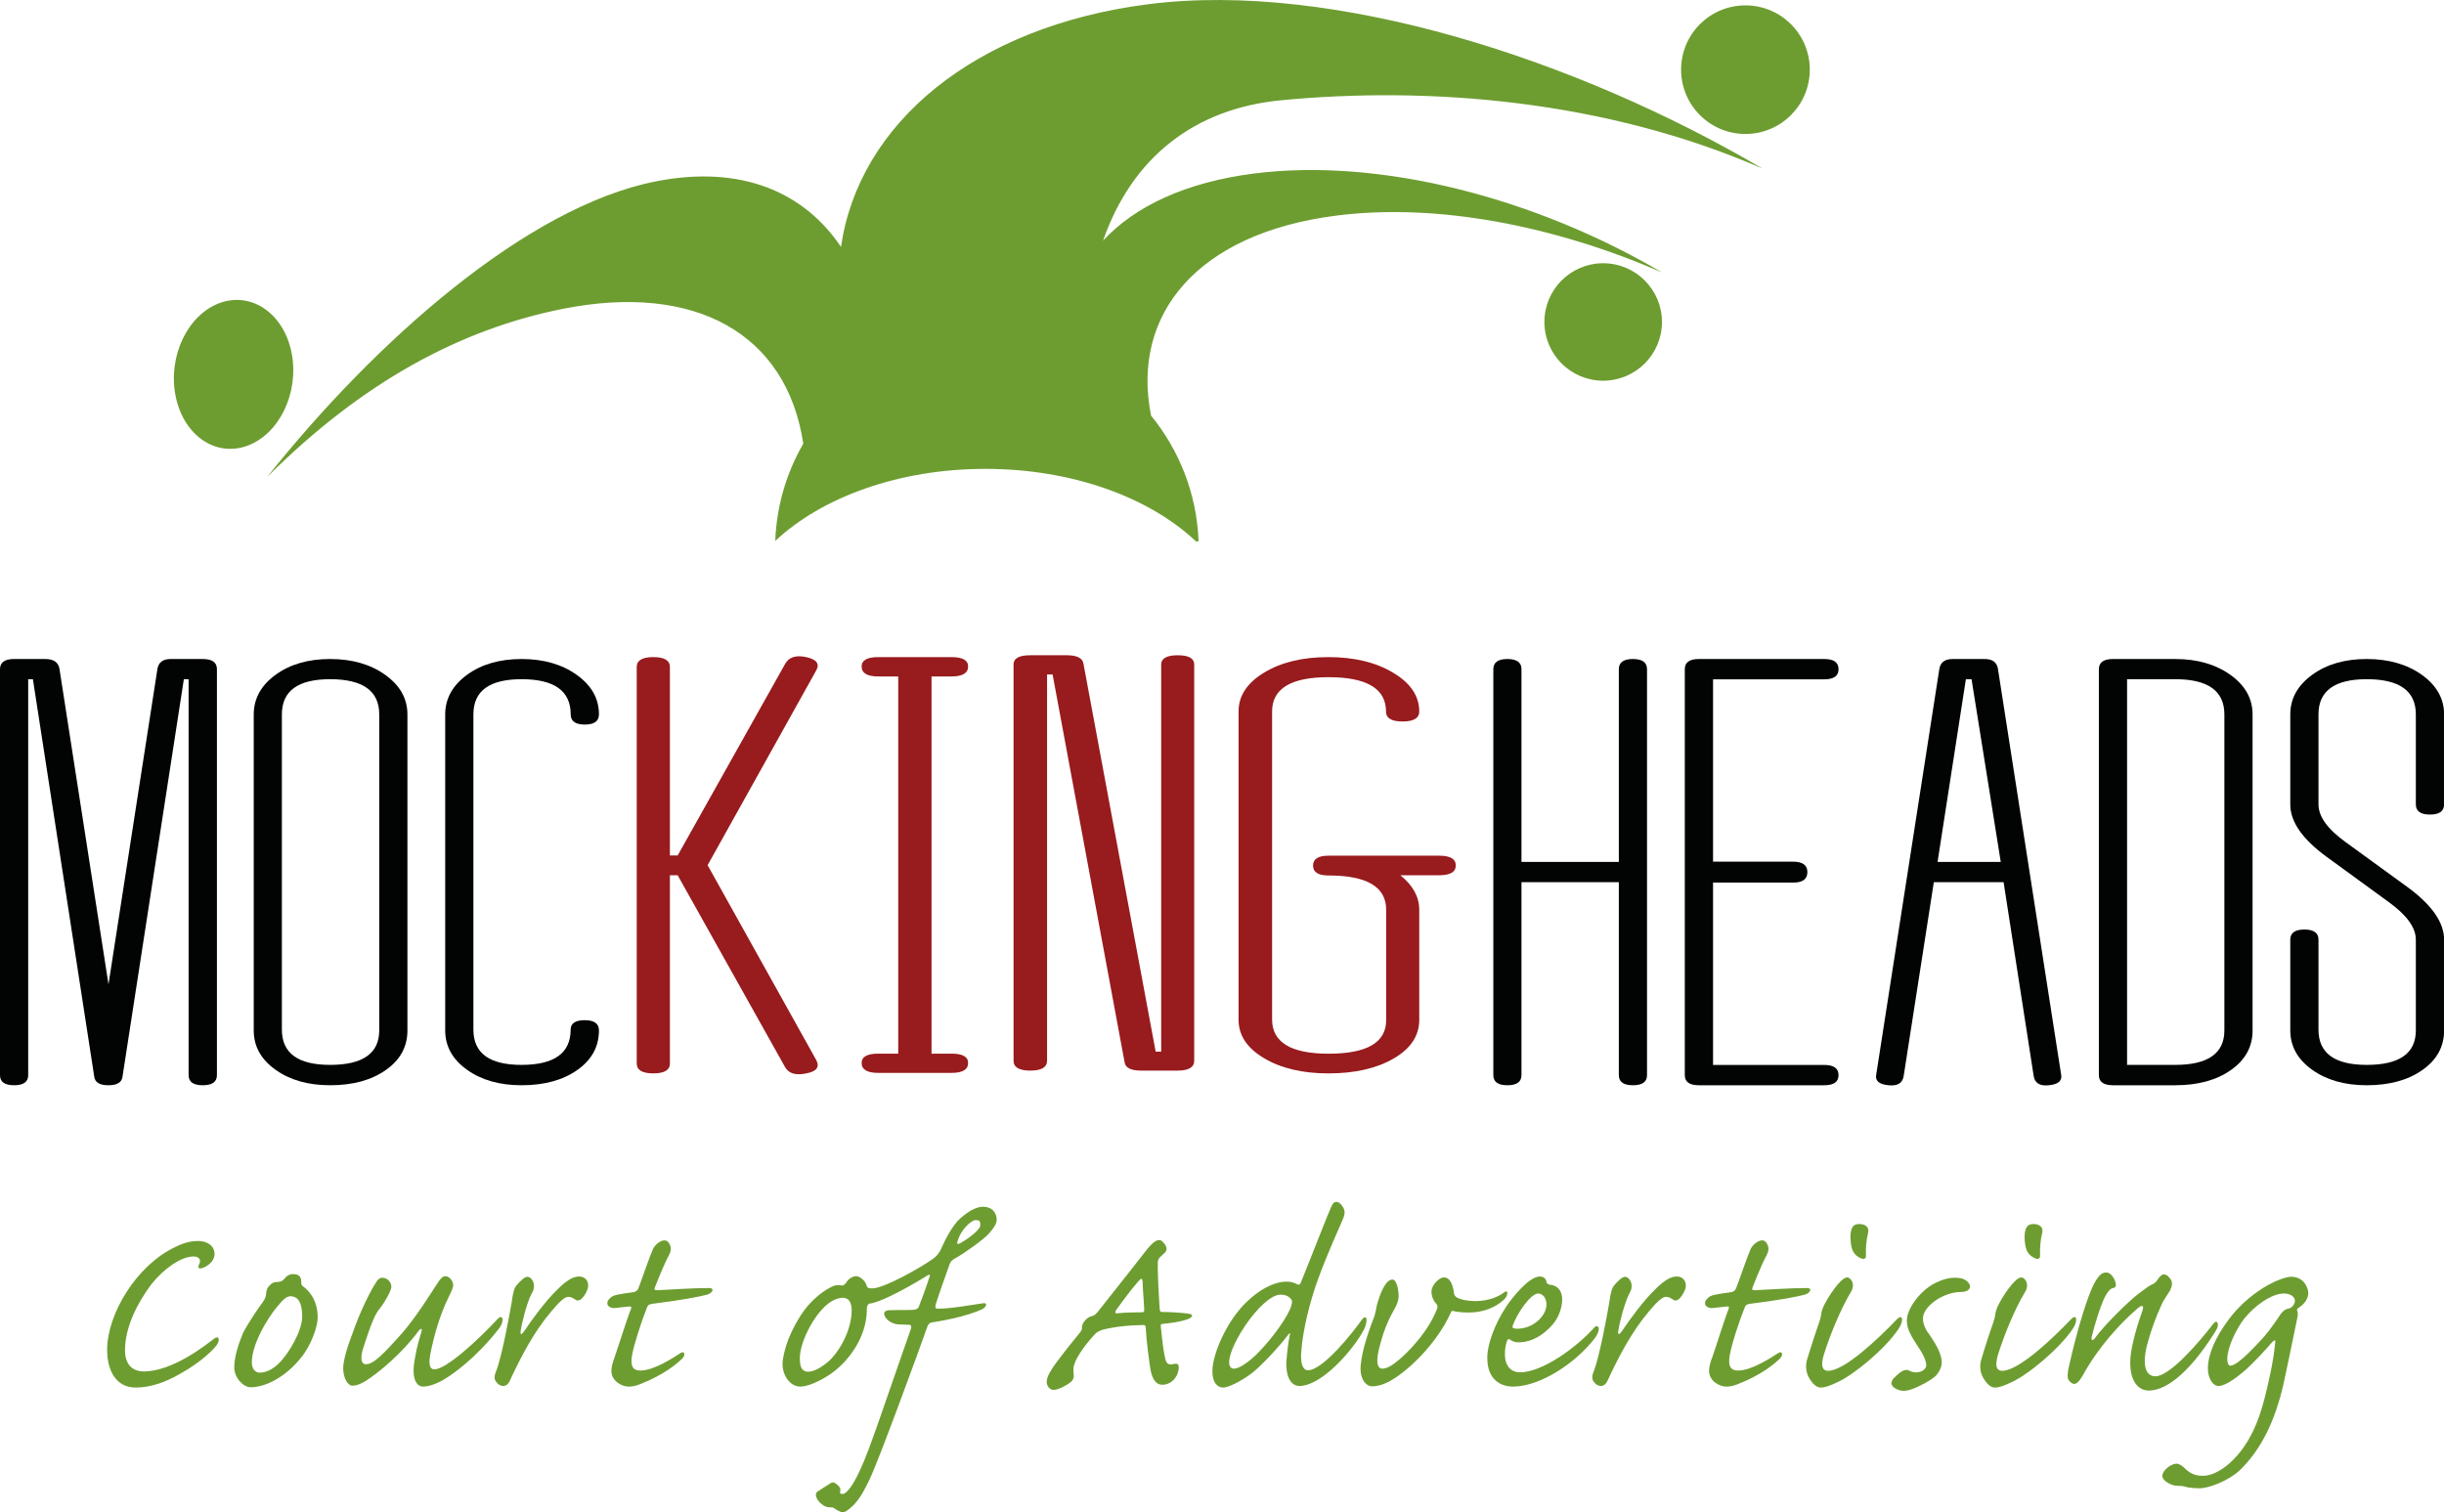 <?xml version="1.0" encoding="UTF-8"?>
<svg xmlns="http://www.w3.org/2000/svg" xmlns:xlink="http://www.w3.org/1999/xlink" width="170.63pt" height="105.6pt" viewBox="0 0 170.63 105.6" version="1.1">
<defs>
<clipPath id="clip1">
  <path d="M 54 84 L 70 84 L 70 105.602 L 54 105.602 Z M 54 84 "/>
</clipPath>
<clipPath id="clip2">
  <path d="M 159 46 L 170.629 46 L 170.629 76 L 159 76 Z M 159 46 "/>
</clipPath>
</defs>
<g id="surface1">
<path style=" stroke:none;fill-rule:nonzero;fill:rgb(42.699%,61.6%,18.799%);fill-opacity:1;" d="M 13.855 86.66 C 14.387 86.66 14.977 86.938 14.977 87.57 C 14.977 88.188 14.277 88.527 14.066 88.566 C 13.812 88.613 13.836 88.465 13.875 88.355 C 13.941 88.211 13.961 88.164 13.961 88.035 C 13.961 87.914 13.836 87.742 13.516 87.742 C 12.605 87.742 11.398 88.652 10.594 89.648 C 9.617 90.941 8.727 92.656 8.727 94.289 C 8.727 95.281 9.238 95.77 10.043 95.77 C 12.078 95.77 14.449 93.863 14.914 93.504 C 15.234 93.25 15.359 93.465 15.211 93.797 C 15.043 94.141 14.066 95.113 12.562 95.941 C 11.504 96.555 10.465 96.895 9.473 96.895 C 8.031 96.895 7.48 95.602 7.48 94.27 C 7.48 91.77 9.512 88.355 12.266 87.066 C 12.922 86.746 13.391 86.66 13.836 86.66 "/>
<path style=" stroke:none;fill-rule:nonzero;fill:rgb(42.699%,61.6%,18.799%);fill-opacity:1;" d="M 17.582 95.156 C 17.582 95.578 17.816 95.855 18.133 95.855 C 18.516 95.855 19.004 95.668 19.469 95.203 C 20.168 94.523 21.098 92.934 21.098 91.938 C 21.098 91.324 20.992 90.52 20.273 90.52 C 20 90.52 19.742 90.77 19.363 91.238 C 18.684 92.023 17.582 93.863 17.582 95.137 Z M 16.355 95.473 C 16.355 94.715 16.691 93.738 16.969 93.082 C 17.285 92.445 18.094 91.258 18.324 90.961 C 18.473 90.73 18.578 90.582 18.578 90.328 C 18.598 90.027 18.707 89.863 18.875 89.715 C 19.004 89.566 19.172 89.52 19.406 89.52 C 19.617 89.52 19.723 89.438 19.871 89.285 C 20.02 89.078 20.23 88.973 20.484 88.973 C 20.91 88.973 21.035 89.227 21.035 89.5 C 21.035 89.609 21.012 89.734 21.141 89.816 C 21.648 90.18 22.18 90.859 22.18 92.023 C 22.18 92.613 21.734 93.926 21.059 94.754 C 19.914 96.215 18.492 96.875 17.496 96.875 C 16.988 96.875 16.355 96.215 16.355 95.492 "/>
<path style=" stroke:none;fill-rule:nonzero;fill:rgb(42.699%,61.6%,18.799%);fill-opacity:1;" d="M 30.336 95.621 C 31.16 95.621 33.387 93.57 34.762 92.086 C 34.934 91.914 35.059 91.938 35.082 92.129 C 35.102 92.297 35.016 92.57 34.781 92.848 C 33.172 94.883 31.629 95.961 30.906 96.387 C 30.254 96.742 29.805 96.828 29.547 96.828 C 29.062 96.828 28.684 96.238 28.98 94.797 C 29.086 94.098 29.316 93.355 29.422 92.996 C 29.488 92.766 29.402 92.723 29.23 92.934 C 28.09 94.48 26.461 95.855 25.504 96.449 C 25.102 96.68 24.871 96.766 24.594 96.766 C 24.297 96.766 23.961 96.238 23.961 95.559 C 23.961 95.238 24.043 94.586 24.637 93.039 C 25.145 91.555 25.93 90.027 26.246 89.566 C 26.371 89.332 26.523 89.227 26.691 89.227 C 27.008 89.227 27.324 89.5 27.324 89.863 C 27.324 90.137 26.84 90.941 26.668 91.172 C 26.5 91.387 26.332 91.602 26.203 91.855 C 26.035 92.191 25.801 92.766 25.441 93.887 C 25.082 94.863 25.23 95.266 25.547 95.266 C 26.098 95.266 26.777 94.539 28.07 93.102 C 29.105 91.895 30.035 90.391 30.418 89.797 C 30.758 89.246 30.926 89.117 31.098 89.117 C 31.395 89.117 31.754 89.566 31.605 89.922 C 31.543 90.137 31.457 90.309 31.309 90.605 C 30.691 91.855 30.289 93.355 30.082 94.371 C 29.867 95.348 30.035 95.621 30.316 95.621 "/>
<path style=" stroke:none;fill-rule:nonzero;fill:rgb(42.699%,61.6%,18.799%);fill-opacity:1;" d="M 40.438 89.141 C 40.887 89.141 41.117 89.5 41.055 89.883 C 41.012 90.137 40.82 90.477 40.652 90.645 C 40.48 90.836 40.289 90.859 40.164 90.75 C 40.035 90.664 39.867 90.559 39.676 90.559 C 39.383 90.559 38.957 91.023 38.469 91.602 C 37.305 92.977 36.414 94.648 35.609 96.387 C 35.48 96.68 35.312 96.785 35.121 96.785 C 34.953 96.785 34.762 96.68 34.637 96.488 C 34.484 96.301 34.508 96.066 34.637 95.75 C 35.016 94.816 35.547 91.98 35.719 90.961 C 35.82 90.223 35.906 89.902 36.098 89.715 C 36.266 89.52 36.605 89.16 36.816 89.16 C 37.113 89.16 37.305 89.586 37.281 89.84 C 37.281 90.051 37.18 90.223 37.09 90.391 C 36.793 90.961 36.438 92.34 36.352 92.934 C 36.309 93.23 36.391 93.23 36.586 92.977 C 37.152 92.129 38.109 90.816 38.938 90.027 C 39.508 89.461 39.973 89.141 40.418 89.141 "/>
<path style=" stroke:none;fill-rule:nonzero;fill:rgb(42.699%,61.6%,18.799%);fill-opacity:1;" d="M 44.715 95.707 C 45.648 95.707 47.008 94.816 47.492 94.5 C 47.789 94.289 47.871 94.605 47.66 94.84 C 47.301 95.203 46.348 96.023 44.633 96.68 C 44.316 96.809 44.062 96.828 43.871 96.828 C 43.422 96.828 42.684 96.449 42.684 95.727 C 42.684 95.473 42.77 95.137 42.938 94.691 C 43.148 94.098 43.848 91.871 44.039 91.445 C 44.105 91.258 44.086 91.215 43.891 91.238 C 43.637 91.258 43.148 91.324 42.938 91.344 C 42.746 91.363 42.598 91.301 42.492 91.215 C 42.348 91.09 42.387 90.859 42.535 90.711 C 42.684 90.535 42.812 90.477 43.105 90.41 C 43.422 90.352 43.809 90.281 44.211 90.238 C 44.418 90.199 44.508 90.113 44.566 89.969 C 44.695 89.672 45.352 87.742 45.566 87.277 C 45.672 86.98 46.07 86.617 46.391 86.617 C 46.539 86.617 46.645 86.688 46.73 86.852 C 46.855 87.066 46.879 87.297 46.73 87.594 C 46.156 88.719 45.797 89.734 45.715 89.922 C 45.648 90.098 45.754 90.098 45.926 90.098 C 46.559 90.07 48.316 89.945 49.504 89.945 C 49.949 89.945 49.715 90.328 49.355 90.41 C 48.805 90.559 47.578 90.793 45.543 91.047 C 45.309 91.09 45.246 91.109 45.164 91.324 C 44.781 92.277 44.254 93.906 44.125 94.648 C 43.996 95.391 44.188 95.707 44.695 95.707 "/>
<g clip-path="url(#clip1)" clip-rule="nonzero">
<path style=" stroke:none;fill-rule:nonzero;fill:rgb(42.699%,61.6%,18.799%);fill-opacity:1;" d="M 68.102 85.203 C 67.848 85.203 67.086 85.816 66.852 86.688 C 66.766 86.898 66.895 86.898 67.047 86.812 C 67.613 86.492 68.441 85.879 68.441 85.562 C 68.441 85.266 68.398 85.203 68.121 85.203 Z M 55.84 94.902 C 55.84 95.578 56.07 95.789 56.434 95.789 C 56.879 95.789 57.469 95.41 57.934 94.988 C 58.762 94.16 59.461 92.738 59.461 91.492 C 59.461 91.152 59.355 90.836 59.184 90.73 C 59.039 90.621 58.844 90.605 58.656 90.645 C 58.316 90.711 57.871 90.859 57.234 91.617 C 56.555 92.422 55.84 93.844 55.84 94.883 Z M 54.633 95.238 C 54.633 94.863 54.801 94.16 55.031 93.547 C 55.371 92.695 55.945 91.641 56.582 90.984 C 57.215 90.328 57.66 90.07 57.977 89.902 C 58.293 89.734 58.484 89.715 58.676 89.754 C 58.887 89.797 58.91 89.754 59.082 89.566 C 59.184 89.352 59.504 89.117 59.777 89.117 C 60.035 89.117 60.391 89.438 60.477 89.691 C 60.52 89.969 60.688 89.969 60.898 89.969 C 61.746 89.969 64.375 88.465 65.156 87.891 C 65.391 87.723 65.582 87.488 65.711 87.195 C 65.984 86.578 66.492 85.562 67.047 85.078 C 67.574 84.605 68.164 84.27 68.609 84.27 C 69.332 84.27 69.586 84.758 69.586 85.18 C 69.586 85.457 69.371 85.773 69.035 86.152 C 68.719 86.516 67.32 87.531 66.684 87.871 C 66.473 87.977 66.367 88.105 66.301 88.27 C 65.941 89.266 65.371 90.918 65.328 91.09 C 65.266 91.324 65.328 91.387 65.473 91.387 C 66.473 91.387 67.996 91.09 68.672 91.004 C 68.953 90.984 68.863 91.258 68.609 91.406 C 67.422 91.98 65.41 92.297 65.098 92.34 C 64.906 92.359 64.84 92.445 64.754 92.613 C 64.246 94.078 61.344 102 60.711 103.312 C 60.137 104.5 59.906 104.75 59.605 105.094 C 59.23 105.449 59.016 105.602 58.828 105.602 C 58.676 105.602 58.422 105.449 58.273 105.348 C 58.168 105.262 58.125 105.262 57.977 105.262 C 57.742 105.262 57.574 105.195 57.445 105.094 C 57.215 104.941 56.98 104.664 56.961 104.395 C 56.961 104.242 57.043 104.16 57.172 104.098 C 57.387 103.965 57.68 103.758 57.934 103.609 C 58.148 103.441 58.293 103.543 58.441 103.672 C 58.695 103.863 58.695 104.055 58.656 104.18 C 58.594 104.289 58.738 104.328 58.844 104.328 C 59.016 104.328 59.461 103.965 60.074 102.594 C 60.688 101.32 61.77 97.992 63.59 92.809 C 63.656 92.637 63.613 92.512 63.465 92.512 C 63.25 92.512 63.039 92.488 62.766 92.488 C 62.172 92.469 61.727 92.039 61.727 91.727 C 61.727 91.555 61.918 91.469 62.34 91.492 C 62.723 91.469 63.398 91.492 63.758 91.469 C 63.953 91.445 64.078 91.406 64.145 91.258 C 64.227 91.047 64.605 90.07 64.926 89.078 C 64.969 88.949 64.734 89.055 64.562 89.184 C 62.828 90.238 61.344 90.961 60.754 91.023 C 60.562 91.047 60.52 91.238 60.52 91.426 C 60.52 93.441 59.164 95.137 57.996 95.941 C 57.195 96.488 56.367 96.828 55.879 96.828 C 55.141 96.828 54.633 96.023 54.633 95.266 "/>
</g>
<path style=" stroke:none;fill-rule:nonzero;fill:rgb(42.699%,61.6%,18.799%);fill-opacity:1;" d="M 79.668 91.641 C 79.883 91.641 79.883 91.602 79.883 91.445 C 79.859 90.77 79.793 90.262 79.773 89.52 C 79.75 89.246 79.688 89.227 79.457 89.5 C 79.031 89.969 78.312 90.941 77.934 91.469 C 77.805 91.656 77.844 91.742 78.098 91.703 C 78.523 91.656 79.16 91.641 79.648 91.641 Z M 80.961 86.598 C 81.109 86.598 81.297 86.832 81.406 87.023 C 81.469 87.195 81.469 87.34 81.297 87.508 C 81 87.766 80.855 87.891 80.836 88.105 C 80.812 88.441 80.855 89.754 80.961 91.363 C 80.98 91.531 80.98 91.617 81.133 91.617 C 81.617 91.617 82.336 91.656 82.926 91.727 C 83.395 91.789 83.289 91.996 82.844 92.148 C 82.336 92.32 81.66 92.402 81.215 92.445 C 81.062 92.445 81.023 92.488 81.043 92.656 C 81.172 93.887 81.258 94.523 81.363 94.922 C 81.469 95.305 81.637 95.32 82.02 95.238 C 82.27 95.18 82.316 95.391 82.293 95.559 C 82.23 96.238 81.723 96.699 81.152 96.699 C 80.812 96.699 80.492 96.488 80.324 95.668 C 80.238 95.07 80.051 93.844 79.984 92.656 C 79.965 92.531 79.922 92.531 79.73 92.531 C 78.84 92.551 78.121 92.613 77.379 92.766 C 76.914 92.848 76.594 92.977 76.383 93.23 C 76.238 93.398 75.074 94.648 74.941 95.535 C 74.941 95.668 74.941 95.832 74.965 96.023 C 74.984 96.176 74.941 96.363 74.734 96.531 C 74.457 96.742 73.883 97.062 73.547 97.062 C 73.289 97.062 73.059 96.766 73.078 96.469 C 73.078 96.215 73.27 95.77 73.906 94.945 C 74.52 94.117 74.922 93.652 75.43 93.016 C 75.539 92.867 75.539 92.785 75.539 92.695 C 75.539 92.613 75.539 92.512 75.684 92.297 C 75.875 92.066 76.004 91.957 76.215 91.914 C 76.426 91.871 76.531 91.742 76.703 91.531 C 78.355 89.461 79.668 87.766 80.07 87.258 C 80.559 86.66 80.77 86.598 80.938 86.598 "/>
<path style=" stroke:none;fill-rule:nonzero;fill:rgb(42.699%,61.6%,18.799%);fill-opacity:1;" d="M 89.391 90.41 C 88.734 90.41 87.738 91.387 86.934 92.57 C 86.043 93.906 85.812 94.754 85.812 95.137 C 85.812 95.434 85.961 95.578 86.148 95.578 C 86.465 95.578 87.102 95.219 87.887 94.414 C 88.82 93.465 89.961 91.895 90.152 91.172 C 90.238 90.941 90.219 90.793 90.109 90.691 C 90.023 90.582 89.812 90.41 89.41 90.41 Z M 89.836 89.5 C 90.066 89.5 90.301 89.543 90.535 89.672 C 90.707 89.734 90.746 89.734 90.809 89.586 C 91.742 87.297 92.652 84.902 92.926 84.312 C 93.055 83.992 93.16 83.93 93.309 83.93 C 93.414 83.93 93.562 83.992 93.73 84.246 C 93.902 84.504 93.922 84.715 93.773 85.094 C 93.562 85.621 92.758 87.32 92.035 89.285 C 91.422 90.961 90.961 92.891 90.852 94.352 C 90.77 95.266 90.98 95.688 91.316 95.688 C 92.375 95.688 94.492 92.996 95.086 92.148 C 95.238 91.938 95.406 91.938 95.406 92.148 C 95.406 92.34 95.363 92.57 95.215 92.867 C 94.453 94.309 92.254 96.785 90.727 96.785 C 90.023 96.785 89.75 95.918 89.812 95.051 C 89.879 94.227 89.941 93.777 90.047 93.23 C 90.109 93.039 90.023 93.082 89.918 93.23 C 89.113 94.289 87.887 95.516 87.422 95.875 C 86.551 96.531 85.707 96.895 85.41 96.895 C 85.07 96.895 84.645 96.664 84.645 95.727 C 84.645 94.715 85.449 92.637 86.742 91.215 C 87.887 89.988 89.031 89.5 89.812 89.5 "/>
<path style=" stroke:none;fill-rule:nonzero;fill:rgb(42.699%,61.6%,18.799%);fill-opacity:1;" d="M 100.828 89.207 C 101.293 89.207 101.465 89.902 101.504 90.262 C 101.504 90.371 101.547 90.477 101.676 90.582 C 101.93 90.75 102.477 90.859 102.984 90.859 C 103.855 90.859 104.598 90.582 105.023 90.238 C 105.297 90.051 105.297 90.391 105.086 90.664 C 104.492 91.301 103.539 91.656 102.543 91.656 C 102.012 91.656 101.656 91.602 101.484 91.555 C 101.355 91.512 101.316 91.578 101.254 91.742 C 100.238 93.926 98.246 95.789 96.996 96.469 C 96.398 96.766 96.062 96.809 95.766 96.809 C 95.469 96.809 94.898 96.43 95 95.305 C 95.066 94.734 95.215 93.82 95.914 92.023 C 95.977 91.895 96 91.727 96.039 91.578 C 96.082 91.406 96.105 91.277 96.125 91.152 C 96.293 90.52 96.695 89.352 97.207 89.352 C 97.504 89.352 97.648 90.027 97.648 90.535 C 97.629 90.898 97.504 91.152 97.289 91.531 C 96.867 92.297 96.57 92.996 96.254 94.289 C 96.02 95.305 96.254 95.578 96.508 95.578 C 96.695 95.578 96.996 95.473 97.312 95.238 C 98.309 94.523 99.77 92.891 100.316 91.426 C 100.383 91.258 100.383 91.172 100.277 91.047 C 100.086 90.859 99.938 90.52 99.938 90.18 C 99.938 89.773 100.449 89.207 100.809 89.207 "/>
<path style=" stroke:none;fill-rule:nonzero;fill:rgb(42.699%,61.6%,18.799%);fill-opacity:1;" d="M 105.953 92.785 C 106.973 92.785 107.945 91.957 107.969 91.109 C 107.969 90.605 107.672 90.328 107.395 90.328 C 106.844 90.328 105.891 91.77 105.613 92.57 C 105.551 92.723 105.656 92.785 105.934 92.785 Z M 103.836 94.797 C 103.836 93.863 104.367 92.445 105.148 91.258 C 105.551 90.645 106.738 89.141 107.504 89.141 C 107.797 89.141 107.945 89.332 107.969 89.52 C 107.969 89.586 108.027 89.672 108.199 89.715 C 108.688 89.734 109.066 90.098 109.066 90.73 C 109.066 91.387 108.77 92.086 108.367 92.531 C 107.797 93.164 107.012 93.738 106 93.738 C 105.766 93.738 105.551 93.652 105.426 93.547 C 105.34 93.484 105.277 93.484 105.215 93.633 C 105.129 93.863 105.066 94.207 105.066 94.562 C 105.066 95.41 105.512 95.832 106.121 95.832 C 107.691 95.832 110.086 94.078 111.312 92.695 C 111.438 92.57 111.547 92.57 111.609 92.723 C 111.652 92.867 111.57 93.121 111.379 93.398 C 110.043 95.18 107.52 96.828 105.637 96.828 C 104.812 96.828 103.836 96.387 103.836 94.816 "/>
<path style=" stroke:none;fill-rule:nonzero;fill:rgb(42.699%,61.6%,18.799%);fill-opacity:1;" d="M 117.074 89.141 C 117.516 89.141 117.75 89.5 117.691 89.883 C 117.648 90.137 117.453 90.477 117.285 90.645 C 117.113 90.836 116.926 90.859 116.801 90.75 C 116.672 90.664 116.504 90.559 116.309 90.559 C 116.016 90.559 115.59 91.023 115.102 91.602 C 113.941 92.977 113.051 94.648 112.246 96.387 C 112.117 96.68 111.945 96.785 111.758 96.785 C 111.59 96.785 111.398 96.68 111.27 96.488 C 111.121 96.301 111.145 96.066 111.27 95.75 C 111.652 94.816 112.18 91.98 112.352 90.961 C 112.457 90.223 112.543 89.902 112.734 89.715 C 112.902 89.52 113.238 89.16 113.449 89.16 C 113.75 89.16 113.941 89.586 113.914 89.84 C 113.914 90.051 113.812 90.223 113.727 90.391 C 113.43 90.961 113.07 92.34 112.984 92.934 C 112.941 93.23 113.031 93.23 113.219 92.977 C 113.793 92.129 114.746 90.816 115.57 90.027 C 116.141 89.461 116.605 89.141 117.051 89.141 "/>
<path style=" stroke:none;fill-rule:nonzero;fill:rgb(42.699%,61.6%,18.799%);fill-opacity:1;" d="M 121.352 95.707 C 122.285 95.707 123.641 94.816 124.129 94.5 C 124.426 94.289 124.508 94.605 124.297 94.84 C 123.938 95.203 122.984 96.023 121.27 96.68 C 120.953 96.809 120.695 96.828 120.508 96.828 C 120.062 96.828 119.32 96.449 119.32 95.727 C 119.32 95.473 119.402 95.137 119.574 94.691 C 119.785 94.098 120.484 91.871 120.672 91.445 C 120.738 91.258 120.719 91.215 120.527 91.238 C 120.273 91.258 119.785 91.324 119.574 91.344 C 119.383 91.363 119.234 91.301 119.129 91.215 C 118.98 91.09 119.023 90.859 119.172 90.711 C 119.32 90.535 119.445 90.477 119.746 90.41 C 120.062 90.352 120.441 90.281 120.844 90.238 C 121.059 90.199 121.141 90.113 121.203 89.969 C 121.332 89.672 121.988 87.742 122.199 87.277 C 122.305 86.98 122.711 86.617 123.023 86.617 C 123.172 86.617 123.281 86.688 123.363 86.852 C 123.492 87.066 123.512 87.297 123.363 87.594 C 122.793 88.719 122.434 89.734 122.348 89.922 C 122.285 90.098 122.391 90.098 122.562 90.098 C 123.195 90.07 124.957 89.945 126.141 89.945 C 126.59 89.945 126.352 90.328 125.992 90.41 C 125.441 90.559 124.215 90.793 122.18 91.047 C 121.945 91.09 121.883 91.109 121.801 91.324 C 121.414 92.277 120.887 93.906 120.762 94.648 C 120.633 95.391 120.824 95.707 121.332 95.707 "/>
<path style=" stroke:none;fill-rule:nonzero;fill:rgb(42.699%,61.6%,18.799%);fill-opacity:1;" d="M 129.824 85.477 C 130.23 85.477 130.523 85.707 130.422 86.09 C 130.293 86.598 130.25 87.234 130.273 87.656 C 130.293 87.934 130.102 87.977 129.824 87.824 C 129.508 87.656 129.34 87.402 129.273 87.105 C 129.215 86.898 129.191 86.598 129.191 86.281 C 129.234 85.605 129.465 85.477 129.801 85.477 Z M 127.113 96.895 C 126.863 96.895 126.562 96.699 126.266 96.152 C 126.078 95.77 126.035 95.32 126.18 94.883 C 126.309 94.438 126.777 92.977 127.008 92.34 C 127.094 92.086 127.113 91.98 127.137 91.855 C 127.156 91.656 127.199 91.492 127.305 91.238 C 127.625 90.559 128.512 89.207 128.957 89.207 C 129.066 89.207 129.148 89.266 129.215 89.352 C 129.34 89.48 129.465 89.816 129.234 90.199 C 128.492 91.426 127.711 93.355 127.305 94.691 C 127.094 95.473 127.285 95.727 127.625 95.727 C 128.766 95.727 131.074 93.547 132.453 92.109 C 132.645 91.914 132.793 91.938 132.793 92.148 C 132.793 92.297 132.75 92.488 132.559 92.785 C 131.629 94.184 129.445 96 128.262 96.531 C 127.684 96.809 127.367 96.895 127.137 96.895 "/>
<path style=" stroke:none;fill-rule:nonzero;fill:rgb(42.699%,61.6%,18.799%);fill-opacity:1;" d="M 136.453 89.227 C 136.777 89.227 137.008 89.266 137.195 89.375 C 137.406 89.5 137.539 89.672 137.539 89.84 C 137.539 90.098 137.238 90.223 136.879 90.223 C 135.691 90.223 134.254 91.215 134.254 92.066 C 134.254 92.488 134.441 92.867 134.781 93.312 C 135.203 93.926 135.566 94.605 135.566 95.137 C 135.566 95.516 135.312 95.961 135.035 96.176 C 134.719 96.43 134.062 96.785 133.617 96.957 C 133.363 97.062 133.09 97.125 132.898 97.125 C 132.602 97.125 132.09 96.938 132.047 96.598 C 132.07 96.469 132.113 96.32 132.262 96.195 C 132.516 95.941 132.707 95.789 132.898 95.707 C 133.09 95.645 133.191 95.645 133.32 95.727 C 133.508 95.812 133.703 95.875 133.977 95.812 C 134.211 95.77 134.484 95.578 134.484 95.348 C 134.484 95.07 134.316 94.668 134.082 94.309 C 133.809 93.887 133.469 93.375 133.344 93.082 C 133.215 92.828 133.129 92.512 133.129 92.234 C 133.129 91.492 133.766 90.605 134.422 90.051 C 134.992 89.566 135.82 89.227 136.434 89.227 "/>
<path style=" stroke:none;fill-rule:nonzero;fill:rgb(42.699%,61.6%,18.799%);fill-opacity:1;" d="M 141.984 85.477 C 142.387 85.477 142.68 85.707 142.578 86.09 C 142.449 86.598 142.406 87.234 142.43 87.656 C 142.449 87.934 142.258 87.977 141.984 87.824 C 141.668 87.656 141.496 87.402 141.434 87.105 C 141.371 86.898 141.348 86.598 141.348 86.281 C 141.395 85.605 141.625 85.477 141.965 85.477 Z M 139.273 96.895 C 139.02 96.895 138.723 96.699 138.426 96.152 C 138.234 95.77 138.191 95.32 138.344 94.883 C 138.465 94.438 138.934 92.977 139.168 92.34 C 139.254 92.086 139.273 91.98 139.293 91.855 C 139.316 91.656 139.355 91.492 139.465 91.238 C 139.781 90.559 140.672 89.207 141.113 89.207 C 141.219 89.207 141.305 89.266 141.371 89.352 C 141.496 89.48 141.625 89.816 141.395 90.199 C 140.648 91.426 139.867 93.355 139.465 94.691 C 139.254 95.473 139.441 95.727 139.781 95.727 C 140.926 95.727 143.234 93.547 144.609 92.109 C 144.801 91.914 144.949 91.938 144.949 92.148 C 144.949 92.297 144.906 92.488 144.719 92.785 C 143.781 94.184 141.602 96 140.418 96.531 C 139.84 96.809 139.527 96.895 139.293 96.895 "/>
<path style=" stroke:none;fill-rule:nonzero;fill:rgb(42.699%,61.6%,18.799%);fill-opacity:1;" d="M 147.066 88.863 C 147.426 88.863 147.723 89.438 147.723 89.734 C 147.723 89.883 147.641 89.922 147.531 89.945 C 147.32 89.988 147.172 90.18 146.98 90.52 C 146.684 91.07 146.219 92.551 146.031 93.375 C 145.988 93.59 146.094 93.652 146.242 93.465 C 146.941 92.488 148.676 90.816 149.289 90.352 C 149.906 89.883 150.074 89.773 150.262 89.691 C 150.414 89.629 150.562 89.5 150.668 89.309 C 150.797 89.141 150.922 88.992 151.07 88.992 C 151.238 88.992 151.367 89.098 151.492 89.266 C 151.707 89.5 151.664 89.754 151.516 90.098 C 151.348 90.391 151.07 90.73 150.883 91.172 C 150.5 91.996 150.098 93.121 149.883 93.992 C 149.504 95.559 149.926 96.109 150.477 96.109 C 151.473 96.109 153.441 93.844 154.523 92.445 C 154.648 92.277 154.777 92.254 154.82 92.383 C 154.883 92.512 154.84 92.738 154.605 93.082 C 152.699 96.09 151.113 97.105 150.012 97.105 C 149.078 97.105 148.422 96.023 148.867 93.969 C 149.059 93.039 149.336 92.211 149.504 91.742 C 149.629 91.387 149.652 91.277 149.586 91.215 C 149.523 91.152 149.375 91.238 149.121 91.469 C 147.215 93.145 145.988 94.988 145.438 96 C 145.289 96.258 145.055 96.641 144.824 96.641 C 144.672 96.641 144.547 96.531 144.418 96.363 C 144.316 96.238 144.355 95.789 144.441 95.434 C 145.078 92.594 145.777 90.477 146.156 89.734 C 146.539 88.973 146.793 88.863 147.047 88.863 "/>
<path style=" stroke:none;fill-rule:nonzero;fill:rgb(42.699%,61.6%,18.799%);fill-opacity:1;" d="M 155.5 94.922 C 155.5 95.18 155.582 95.367 155.711 95.367 C 156.262 95.367 157.617 93.82 157.977 93.441 C 158.613 92.738 159.141 91.871 159.27 91.703 C 159.457 91.492 159.609 91.406 159.758 91.387 C 159.84 91.363 159.945 91.344 160.031 91.238 C 160.117 91.152 160.223 91.004 160.223 90.859 C 160.223 90.52 159.859 90.328 159.457 90.328 C 158.57 90.328 157.363 91.215 156.664 92.109 C 156.113 92.828 155.5 94.098 155.5 94.902 Z M 159.969 89.16 C 160.855 89.16 161.156 89.945 161.156 90.309 C 161.156 90.664 160.898 91.07 160.477 91.324 C 160.348 91.426 160.348 91.469 160.391 91.555 C 160.434 91.656 160.434 91.855 160.391 92.023 C 160.203 92.996 159.547 96.066 159.418 96.68 C 158.844 99.156 157.914 101.172 156.387 102.656 C 155.605 103.398 154.227 103.93 153.551 103.93 C 153.273 103.93 152.957 103.902 152.723 103.863 C 152.516 103.797 152.363 103.758 152.023 103.758 C 151.602 103.758 150.965 103.418 150.965 103.059 C 150.965 102.695 151.559 102.211 151.961 102.211 C 152.172 102.211 152.426 102.422 152.617 102.613 C 152.832 102.805 153.168 103.059 153.781 103.059 C 154.672 103.059 155.816 102.293 156.727 100.941 C 157.598 99.645 158 98.207 158.383 96.469 C 158.762 94.816 158.805 94.117 158.844 93.758 C 158.887 93.465 158.742 93.609 158.527 93.844 C 158.293 94.117 157.301 95.238 156.578 95.832 C 156.262 96.09 155.414 96.785 154.902 96.785 C 154.441 96.785 154.145 96.176 154.145 95.559 C 154.145 94.586 154.672 93.398 155.562 92.191 C 156.387 91.047 157.531 90.18 158.383 89.715 C 158.93 89.414 159.609 89.16 159.945 89.16 "/>
<path style=" stroke:none;fill-rule:nonzero;fill:rgb(0.8%,1.199%,1.199%);fill-opacity:1;" d="M 15.145 46.73 L 15.145 75.078 C 15.145 75.551 14.816 75.785 14.156 75.785 C 13.496 75.785 13.168 75.551 13.168 75.078 L 13.168 47.43 L 12.836 47.43 L 8.555 75.172 C 8.512 75.582 8.184 75.785 7.566 75.785 C 6.953 75.785 6.621 75.582 6.578 75.172 L 2.297 47.43 L 1.969 47.43 L 1.969 75.078 C 1.969 75.551 1.641 75.785 0.984 75.785 C 0.328 75.785 0 75.551 0 75.078 L 0 46.73 C 0 46.258 0.328 46.02 0.988 46.02 L 3.16 46.02 C 3.73 46.02 4.062 46.238 4.148 46.68 L 7.574 68.738 L 10.996 46.68 C 11.086 46.238 11.391 46.02 11.918 46.02 L 14.156 46.02 C 14.816 46.02 15.145 46.258 15.145 46.73 "/>
<path style=" stroke:none;fill-rule:nonzero;fill:rgb(0.8%,1.199%,1.199%);fill-opacity:1;" d="M 26.477 49.887 C 26.477 48.246 25.332 47.43 23.047 47.43 C 20.805 47.43 19.68 48.246 19.68 49.887 L 19.68 71.902 C 19.68 73.543 20.805 74.363 23.047 74.363 C 25.332 74.363 26.477 73.559 26.477 71.953 Z M 26.934 74.723 C 25.922 75.434 24.629 75.785 23.047 75.785 C 21.512 75.785 20.238 75.422 19.23 74.699 C 18.219 73.977 17.715 73.062 17.715 71.961 L 17.715 49.895 C 17.715 48.789 18.219 47.871 19.23 47.129 C 20.238 46.391 21.512 46.02 23.047 46.02 C 24.586 46.02 25.871 46.391 26.898 47.129 C 27.934 47.871 28.445 48.789 28.445 49.895 L 28.445 71.961 C 28.445 73.094 27.945 74.016 26.934 74.723 "/>
<path style=" stroke:none;fill-rule:nonzero;fill:rgb(0.8%,1.199%,1.199%);fill-opacity:1;" d="M 33.051 49.887 L 33.051 71.902 C 33.051 73.543 34.168 74.363 36.41 74.363 C 38.695 74.363 39.84 73.543 39.84 71.902 C 39.84 71.465 40.168 71.242 40.828 71.242 C 41.488 71.242 41.816 71.48 41.816 71.953 C 41.816 73.09 41.312 74.012 40.301 74.723 C 39.293 75.43 37.996 75.785 36.414 75.785 C 34.879 75.785 33.605 75.422 32.598 74.699 C 31.59 73.977 31.082 73.062 31.082 71.961 L 31.082 49.895 C 31.082 48.789 31.59 47.871 32.598 47.129 C 33.605 46.391 34.879 46.02 36.414 46.02 C 37.953 46.02 39.238 46.391 40.266 47.129 C 41.301 47.867 41.816 48.785 41.816 49.887 C 41.816 50.359 41.488 50.598 40.832 50.598 C 40.172 50.598 39.844 50.359 39.844 49.887 C 39.844 48.246 38.699 47.43 36.414 47.43 C 34.168 47.43 33.051 48.246 33.051 49.887 "/>
<path style=" stroke:none;fill-rule:nonzero;fill:rgb(0.8%,1.199%,1.199%);fill-opacity:1;" d="M 113.02 75.078 L 113.02 61.605 L 106.223 61.605 L 106.223 75.078 C 106.223 75.551 105.895 75.785 105.238 75.785 C 104.586 75.785 104.258 75.551 104.258 75.078 L 104.258 46.73 C 104.258 46.258 104.586 46.02 105.238 46.02 C 105.895 46.02 106.223 46.258 106.223 46.73 L 106.223 60.188 L 113.02 60.188 L 113.02 46.73 C 113.02 46.258 113.348 46.02 114.004 46.02 C 114.66 46.02 114.988 46.258 114.988 46.73 L 114.988 75.078 C 114.988 75.551 114.66 75.785 114.004 75.785 C 113.348 75.785 113.02 75.551 113.02 75.078 "/>
<path style=" stroke:none;fill-rule:nonzero;fill:rgb(0.8%,1.199%,1.199%);fill-opacity:1;" d="M 119.598 47.438 L 119.598 60.172 L 125.195 60.172 C 125.855 60.172 126.184 60.418 126.184 60.902 C 126.184 61.391 125.855 61.633 125.195 61.633 L 119.598 61.633 L 119.598 74.367 L 127.367 74.367 C 128.027 74.367 128.359 74.605 128.359 75.078 C 128.359 75.551 128.027 75.785 127.367 75.785 L 118.609 75.785 C 117.949 75.785 117.625 75.551 117.625 75.078 L 117.625 46.73 C 117.625 46.258 117.949 46.02 118.609 46.02 L 127.367 46.02 C 128.027 46.02 128.359 46.258 128.359 46.73 C 128.359 47.203 128.027 47.438 127.367 47.438 "/>
<path style=" stroke:none;fill-rule:nonzero;fill:rgb(0.8%,1.199%,1.199%);fill-opacity:1;" d="M 139.684 60.188 L 137.645 47.43 L 137.25 47.43 L 135.273 60.188 Z M 143.898 75.031 C 143.988 75.473 143.703 75.723 143.047 75.785 C 142.426 75.852 142.078 75.645 141.988 75.172 L 139.883 61.605 L 135.012 61.605 L 132.902 75.172 C 132.812 75.645 132.465 75.852 131.848 75.785 C 131.188 75.723 130.898 75.473 130.992 75.031 L 135.402 46.68 C 135.492 46.238 135.797 46.02 136.328 46.02 L 138.566 46.02 C 139.094 46.02 139.402 46.238 139.484 46.68 "/>
<path style=" stroke:none;fill-rule:nonzero;fill:rgb(0.8%,1.199%,1.199%);fill-opacity:1;" d="M 155.297 49.887 C 155.297 48.246 154.152 47.43 151.863 47.43 L 148.504 47.43 L 148.504 74.363 L 151.863 74.363 C 154.152 74.363 155.297 73.559 155.297 71.953 Z M 155.723 47.129 C 156.754 47.871 157.266 48.789 157.266 49.895 L 157.266 71.961 C 157.266 73.094 156.762 74.016 155.754 74.723 C 154.742 75.434 153.445 75.785 151.867 75.785 L 147.523 75.785 C 146.863 75.785 146.535 75.551 146.535 75.078 L 146.535 46.73 C 146.535 46.258 146.863 46.02 147.523 46.02 L 151.867 46.02 C 153.402 46.02 154.688 46.391 155.723 47.129 "/>
<g clip-path="url(#clip2)" clip-rule="nonzero">
<path style=" stroke:none;fill-rule:nonzero;fill:rgb(0.8%,1.199%,1.199%);fill-opacity:1;" d="M 161.418 74.699 C 160.406 73.973 159.898 73.059 159.898 71.957 L 159.898 65.621 C 159.898 65.148 160.23 64.91 160.883 64.91 C 161.543 64.91 161.867 65.148 161.867 65.621 L 161.867 71.902 C 161.867 73.543 162.992 74.363 165.234 74.363 C 167.52 74.363 168.664 73.562 168.664 71.953 L 168.664 65.621 C 168.664 64.773 168.027 63.895 166.754 62.98 L 162.406 59.812 C 160.734 58.586 159.898 57.375 159.898 56.18 L 159.898 49.895 C 159.898 48.789 160.406 47.871 161.418 47.129 C 162.426 46.391 163.699 46.02 165.234 46.02 C 166.77 46.02 168.055 46.391 169.09 47.129 C 170.117 47.871 170.637 48.789 170.637 49.891 L 170.637 56.168 C 170.637 56.645 170.309 56.883 169.648 56.883 C 168.992 56.883 168.664 56.645 168.664 56.168 L 168.664 49.887 C 168.664 48.246 167.52 47.43 165.234 47.43 C 162.992 47.43 161.867 48.246 161.867 49.887 L 161.867 56.176 C 161.867 57.023 162.508 57.906 163.781 58.82 L 168.133 61.984 C 169.801 63.215 170.637 64.43 170.637 65.625 L 170.637 71.957 C 170.637 73.094 170.129 74.016 169.117 74.723 C 168.113 75.434 166.812 75.785 165.234 75.785 C 163.699 75.785 162.426 75.422 161.418 74.699 "/>
</g>
<path style=" stroke:none;fill-rule:nonzero;fill:rgb(59.599%,10.599%,11.8%);fill-opacity:1;" d="M 44.453 74.262 L 44.453 46.578 C 44.453 46.117 44.84 45.887 45.609 45.887 C 46.387 45.887 46.77 46.117 46.77 46.578 L 46.77 59.738 L 47.312 59.738 L 54.82 46.352 C 55.078 45.887 55.57 45.734 56.289 45.887 C 57.012 46.051 57.242 46.355 56.988 46.812 L 49.402 60.418 L 56.988 74.027 C 57.242 74.516 57.012 74.824 56.289 74.957 C 55.57 75.109 55.078 74.973 54.82 74.535 L 47.312 61.121 L 46.77 61.121 L 46.77 74.262 C 46.77 74.723 46.387 74.957 45.609 74.957 C 44.84 74.957 44.453 74.723 44.453 74.262 "/>
<path style=" stroke:none;fill-rule:nonzero;fill:rgb(59.599%,10.599%,11.8%);fill-opacity:1;" d="M 65.035 47.238 L 65.035 73.578 L 66.426 73.578 C 67.203 73.578 67.59 73.793 67.59 74.227 C 67.59 74.691 67.203 74.922 66.426 74.922 L 61.32 74.922 C 60.543 74.922 60.156 74.691 60.156 74.227 C 60.156 73.793 60.543 73.578 61.32 73.578 L 62.711 73.578 L 62.711 47.238 L 61.32 47.238 C 60.543 47.238 60.156 47.004 60.156 46.539 C 60.156 46.105 60.543 45.887 61.32 45.887 L 66.426 45.887 C 67.203 45.887 67.59 46.105 67.59 46.539 C 67.59 47.004 67.203 47.238 66.426 47.238 "/>
<path style=" stroke:none;fill-rule:nonzero;fill:rgb(59.599%,10.599%,11.8%);fill-opacity:1;" d="M 83.375 46.402 L 83.375 74.07 C 83.375 74.531 82.988 74.762 82.215 74.762 L 79.668 74.762 C 78.945 74.762 78.562 74.566 78.512 74.164 L 73.488 47.098 L 73.102 47.098 L 73.102 74.07 C 73.102 74.531 72.711 74.762 71.934 74.762 C 71.148 74.762 70.762 74.531 70.762 74.07 L 70.762 46.402 C 70.762 45.973 71.148 45.758 71.922 45.758 L 74.48 45.758 C 75.207 45.758 75.59 45.961 75.645 46.359 L 80.684 73.441 L 81.07 73.441 L 81.07 46.406 C 81.07 45.977 81.457 45.758 82.223 45.758 C 82.992 45.758 83.375 45.973 83.375 46.402 "/>
<path style=" stroke:none;fill-rule:nonzero;fill:rgb(59.599%,10.599%,11.8%);fill-opacity:1;" d="M 101.637 60.438 C 101.637 60.895 101.246 61.121 100.477 61.121 L 97.766 61.121 C 98.645 61.828 99.086 62.629 99.086 63.523 L 99.086 71.219 C 99.086 72.328 98.488 73.227 97.305 73.914 C 96.117 74.609 94.594 74.957 92.738 74.957 C 90.934 74.957 89.434 74.602 88.25 73.895 C 87.059 73.188 86.473 72.293 86.473 71.219 L 86.473 49.672 C 86.473 48.594 87.059 47.695 88.25 46.973 C 89.434 46.25 90.934 45.887 92.738 45.887 C 94.543 45.887 96.051 46.25 97.262 46.977 C 98.477 47.699 99.086 48.605 99.086 49.688 C 99.086 50.148 98.695 50.383 97.926 50.383 C 97.152 50.383 96.766 50.152 96.766 49.691 C 96.766 48.09 95.426 47.289 92.75 47.289 C 90.125 47.289 88.812 48.09 88.812 49.688 L 88.812 71.188 C 88.812 72.785 90.125 73.582 92.754 73.582 C 95.438 73.582 96.777 72.801 96.777 71.234 L 96.777 63.531 C 96.777 61.934 95.438 61.137 92.754 61.137 C 92.031 61.137 91.672 60.906 91.672 60.445 C 91.672 59.984 92.031 59.754 92.75 59.754 L 100.477 59.754 C 101.246 59.754 101.637 59.98 101.637 60.438 "/>
<path style=" stroke:none;fill-rule:nonzero;fill:rgb(42.699%,61.6%,18.799%);fill-opacity:1;" d="M 121.859 0.375 C 119.379 0.375 117.367 2.383 117.367 4.863 C 117.367 7.344 119.379 9.355 121.859 9.355 C 124.34 9.355 126.352 7.344 126.352 4.863 C 126.352 2.383 124.34 0.375 121.859 0.375 M 89.457 7 C 99.75 6.012 112.07 6.977 123.047 11.77 C 110.148 4.176 93.152 -1.355 80.176 0.293 C 68.047 1.84 59.953 8.617 58.715 17.242 C 56.137 13.406 51.738 11.488 45.777 12.668 C 36.746 14.453 26.168 23.863 18.652 33.309 C 25.312 26.66 32.188 22.973 39.336 21.559 C 48.508 19.75 54.918 23.266 56.082 30.984 C 54.918 32.996 54.219 35.309 54.125 37.773 C 57.367 34.734 62.727 32.742 68.793 32.742 C 74.879 32.742 80.254 34.742 83.492 37.801 L 83.68 37.801 C 83.555 34.477 82.328 31.434 80.359 29.016 C 78.953 21.918 83.633 16.281 93.305 15.055 C 100.316 14.16 108.551 15.762 116.047 19.031 C 107.234 13.844 96.414 10.992 87.551 12.117 C 82.777 12.727 79.223 14.406 77.012 16.805 C 79.047 10.961 83.43 7.574 89.457 7 M 111.926 18.383 C 109.66 18.383 107.824 20.219 107.824 22.484 C 107.824 24.75 109.66 26.586 111.926 26.586 C 114.191 26.586 116.031 24.75 116.031 22.484 C 116.031 20.219 114.191 18.383 111.926 18.383 M 20.367 24.684 C 19.844 21.926 17.598 20.352 15.359 21.152 C 13.117 21.961 11.723 24.848 12.25 27.602 C 12.773 30.359 15.012 31.941 17.254 31.133 C 19.496 30.324 20.887 27.441 20.367 24.684 "/>
</g>
</svg>
